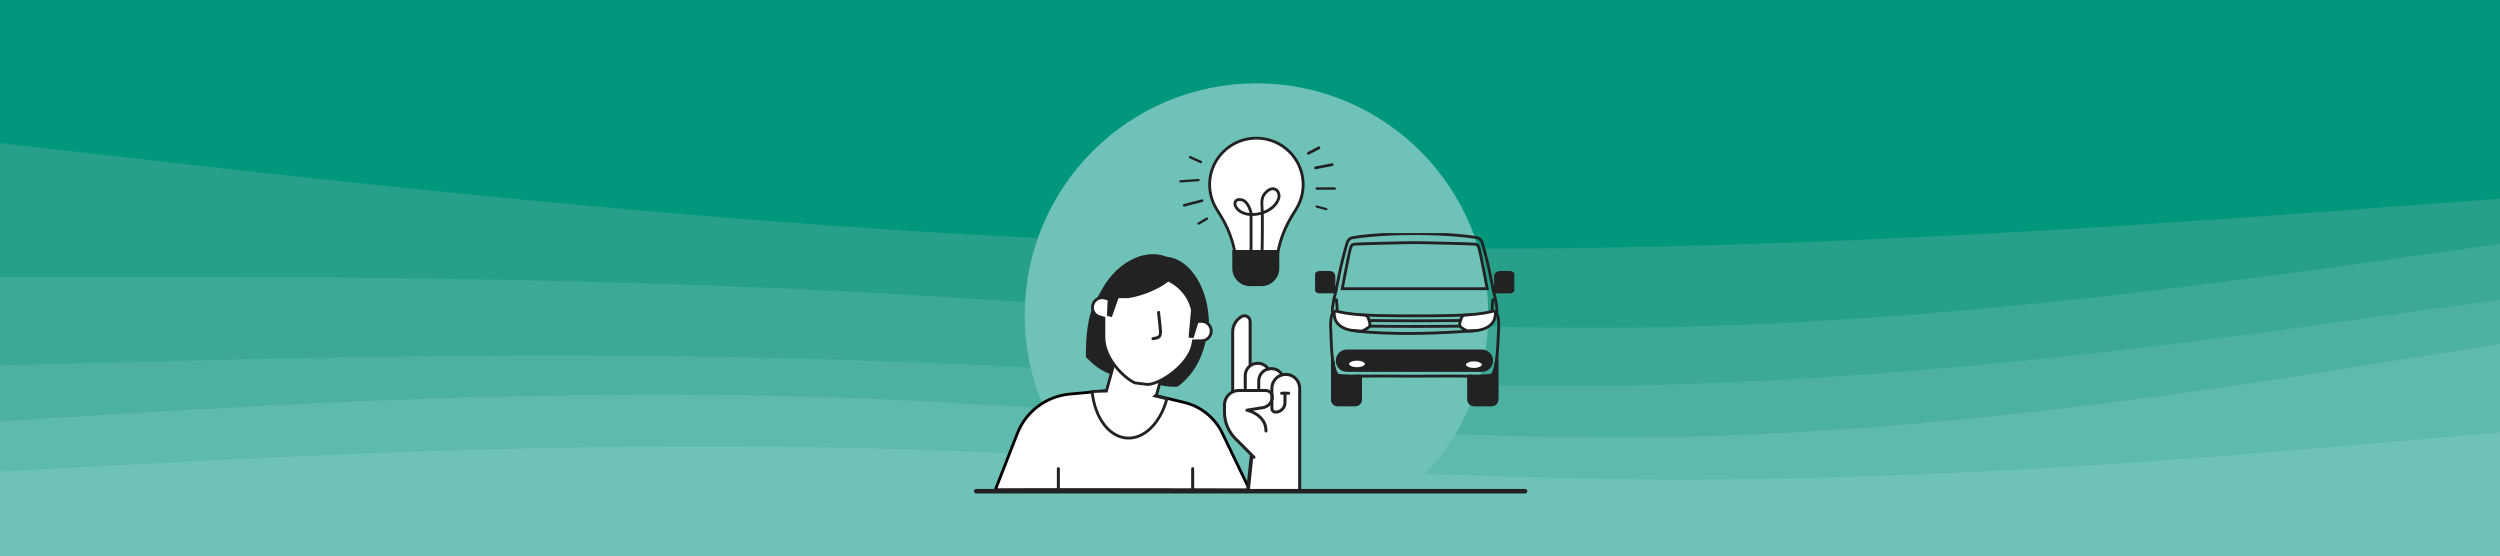 <svg width="1920" height="427" viewBox="0 0 1920 427" fill="none" xmlns="http://www.w3.org/2000/svg">
<rect x="0" y="0" width="1920" height="427" fill="#333333" stroke="none"/>
<g clip-path="url(#clip0_76_846)">
<rect width="1920" height="427" fill="#26A089"/>
<g clip-path="url(#clip1_76_846)">
<path d="M0 111.494L106.6 123.593C213.4 135.77 426.6 159.967 640 174.991C853.4 190.015 1066.6 195.867 1280 190.806C1493.4 185.824 1706.6 170.009 1813.4 162.102L1920 154.194V0H1813.4C1706.6 0 1493.4 0 1280 0C1066.6 0 853.4 0 640 0C426.6 0 213.4 0 106.6 0H0V111.494Z" fill="#00977D"/>
<path d="M0 214.291H106.6C213.4 214.291 426.6 214.291 640 224.966C853.4 235.641 1066.6 256.991 1280 252.8C1493.4 248.53 1706.6 218.798 1813.4 203.853L1920 188.987V152.613L1813.4 160.52C1706.6 168.428 1493.4 184.243 1280 189.224C1066.6 194.285 853.4 188.434 640 173.41C426.6 158.385 213.4 134.189 106.6 122.011L0 109.913V214.291Z" fill="#26A089"/>
<path d="M0 282.294L106.6 279.527C213.4 276.759 426.6 271.224 640 277.708C853.4 284.113 1066.6 302.616 1280 296.923C1493.4 291.23 1706.6 261.498 1813.4 246.553L1920 231.687V187.406L1813.4 202.271C1706.6 217.216 1493.4 246.948 1280 251.218C1066.6 255.409 853.4 234.059 640 223.384C426.6 212.709 213.4 212.709 106.6 212.709H0V282.294Z" fill="#3BA995"/>
<path d="M0 324.994L106.6 318.668C213.4 312.342 426.6 299.691 640 306.807C853.4 313.924 1066.6 340.809 1280 337.251C1493.4 333.693 1706.6 299.691 1813.4 282.69L1920 265.689V230.105L1813.4 244.971C1706.6 259.916 1493.4 289.648 1280 295.342C1066.6 301.035 853.4 282.532 640 276.127C426.6 269.643 213.4 275.178 106.6 277.945L0 280.713V324.994Z" fill="#4DB1A1"/>
<path d="M0 363.741L106.6 358.047C213.4 352.433 426.6 341.047 640 345.317C853.4 349.507 1066.6 369.276 1280 369.909C1493.4 370.62 1706.6 352.117 1813.4 342.944L1920 333.693V264.107L1813.4 281.108C1706.6 298.109 1493.4 332.111 1280 335.669C1066.6 339.228 853.4 312.343 640 305.226C426.6 298.109 213.4 310.761 106.6 317.087L0 323.413V363.741Z" fill="#5EBAAC"/>
<path d="M0 427.791H106.6C213.4 427.791 426.6 427.791 640 427.791C853.4 427.791 1066.6 427.791 1280 427.791C1493.4 427.791 1706.6 427.791 1813.4 427.791H1920V332.111L1813.4 341.363C1706.6 350.535 1493.4 369.039 1280 368.327C1066.6 367.694 853.4 347.926 640 343.735C426.6 339.465 213.4 350.852 106.6 356.466L0 362.159V427.791Z" fill="#6EC2B7"/>
</g>
<g clip-path="url(#clip2_76_846)">
<circle cx="965" cy="242" r="178" fill="#6EC2B7"/>
<path d="M909.584 309.101C921.962 312.086 932.423 320.327 938.252 331.667H938.253L959.733 376.254C959.581 376.254 959.419 376.254 959.249 376.253C957.793 376.25 955.659 376.246 952.943 376.241C947.51 376.231 939.748 376.218 930.434 376.202C911.807 376.172 886.971 376.134 862.134 376.11C837.298 376.085 812.46 376.073 793.832 376.091C784.518 376.1 776.755 376.118 771.32 376.145C768.603 376.158 766.464 376.174 765.004 376.193C764.793 376.195 764.595 376.201 764.412 376.203L781.262 333.029C787.871 316.093 803.454 304.343 821.513 302.664L865.857 298.539L909.584 309.101Z" fill="white" stroke="black" stroke-width="2.19"/>
<path d="M946.116 254.915V300.624L946.104 300.635C942.377 302.561 939.819 306.447 939.819 310.937V316.529C939.819 324.394 942.875 331.784 948.431 337.353C948.431 337.353 956.414 345.06 960.688 349.102L957.972 377.353H998.143C998.467 377.353 998.722 377.678 998.722 377.353V298.245C998.722 292.027 993.675 286.958 987.46 286.958C986.592 286.958 985.747 287.074 984.937 287.259C984.925 287.224 984.925 287.19 984.902 287.166C983.05 284.278 979.902 282.549 976.487 282.549H976.105C975.48 282.549 974.867 282.607 974.277 282.723C972.401 280.055 969.392 278.454 966.117 278.454H965.735C963.894 278.454 962.17 278.964 960.688 279.846V246.91C960.688 245.124 959.774 243.535 958.234 242.63C956.706 241.725 954.866 241.713 953.315 242.583C948.871 245.078 946.116 249.811 946.116 254.915Z" fill="white"/>
<path d="M963.05 352.329C962.749 352.329 962.459 352.213 962.228 351.993L948.026 337.758C942.366 332.085 939.252 324.545 939.252 316.517V310.925C939.252 304.208 944.704 298.744 951.406 298.744H972.043C973.906 298.744 975.654 299.568 976.858 300.983C978.062 302.41 978.559 304.278 978.247 306.122C977.529 310.299 974.242 313.547 970.064 314.22L962.343 315.449C966.95 317.538 973.432 322.051 973.432 330.995C973.432 331.633 972.911 332.155 972.274 332.155C971.638 332.155 971.117 331.633 971.117 330.995C971.117 319.057 957.517 316.192 957.378 316.169C956.834 316.064 956.441 315.565 956.452 315.009C956.452 314.452 956.869 313.976 957.424 313.883L969.705 311.923C972.899 311.412 975.411 308.93 975.967 305.728C976.163 304.568 975.851 303.384 975.087 302.479C974.335 301.575 973.223 301.064 972.043 301.064H951.406C945.977 301.064 941.567 305.484 941.567 310.925V316.517C941.567 323.918 944.438 330.879 949.669 336.111L963.871 350.346C964.323 350.798 964.323 351.529 963.871 351.981C963.64 352.213 963.35 352.318 963.05 352.318V352.329Z" fill="#222222"/>
<path d="M946.695 301.911C946.058 301.911 945.537 301.389 945.537 300.751V254.915C945.537 249.602 948.408 244.683 953.037 242.073C954.762 241.098 956.822 241.11 958.535 242.119C960.248 243.128 961.267 244.915 961.267 246.899V279.857C961.267 280.496 960.746 281.018 960.109 281.018C959.473 281.018 958.952 280.496 958.952 279.857V246.899C958.952 245.739 958.362 244.706 957.366 244.126C956.371 243.546 955.179 243.534 954.172 244.103C950.271 246.295 947.852 250.449 947.852 254.927V300.763C947.852 301.401 947.331 301.923 946.695 301.923V301.911Z" fill="#222222"/>
<path d="M956.336 300.658C955.699 300.658 955.178 300.136 955.178 299.498V288.454C955.178 282.619 959.912 277.874 965.734 277.874H966.116C969.739 277.874 973.061 279.695 975.017 282.758C975.364 283.303 975.202 284.011 974.67 284.359C974.126 284.707 973.42 284.544 973.072 284.011C971.545 281.621 968.952 280.194 966.128 280.194H965.746C961.197 280.194 957.505 283.895 957.505 288.454V299.498C957.505 300.136 956.984 300.658 956.347 300.658H956.336Z" fill="#222222"/>
<path d="M966.718 300.96C966.082 300.96 965.561 300.438 965.561 299.8V292.537C965.561 286.702 970.295 281.957 976.117 281.957H976.499C980.122 281.957 983.444 283.778 985.4 286.841C985.747 287.386 985.585 288.094 985.052 288.442C984.508 288.79 983.802 288.628 983.455 288.094C981.927 285.704 979.335 284.277 976.51 284.277H976.129C971.58 284.277 967.887 287.978 967.887 292.537V299.8C967.887 300.438 967.367 300.96 966.73 300.96H966.718Z" fill="#222222"/>
<path d="M958.366 377.44C957.599 377.36 957.01 376.928 957.056 376.48L959.833 349.916C959.88 349.468 960.546 349.167 961.313 349.247C962.08 349.327 962.67 349.759 962.623 350.207L959.846 376.771C959.799 377.219 959.133 377.52 958.366 377.44Z" fill="#222222"/>
<path d="M998.154 378.513C997.518 378.513 996.997 377.991 996.997 377.353V298.245C996.997 292.978 992.726 288.698 987.471 288.698C982.216 288.698 977.945 292.978 977.945 298.245V313.663C977.945 314.591 978.698 315.345 979.624 315.345C982.969 315.345 985.7 312.619 985.7 309.266V302.016C985.7 301.378 986.221 300.856 986.858 300.856C987.494 300.856 988.015 301.378 988.015 302.016V309.266C988.015 313.895 984.254 317.666 979.635 317.666C977.436 317.666 975.642 315.867 975.642 313.663V298.245C975.642 291.702 980.955 286.377 987.483 286.377C994.011 286.377 999.323 291.702 999.323 298.245V377.353C999.323 377.991 998.803 378.513 998.166 378.513H998.154Z" fill="#222222"/>
<path d="M989.659 303.176H984.312C983.675 303.176 983.154 302.654 983.154 302.016C983.154 301.378 983.675 300.855 984.312 300.855H989.659C990.296 300.855 990.817 301.378 990.817 302.016C990.817 302.654 990.296 303.176 989.659 303.176Z" fill="#222222"/>
<path d="M940.045 116.425C928.539 128.15 926.426 146.381 934.943 160.51L938.145 165.829C946.011 178.893 950.184 193.936 950.184 209.262V210.513H979.651V209.262C979.651 193.925 983.814 178.893 991.69 165.829L994.892 160.51C1003.4 146.381 1001.29 128.15 989.791 116.425C976.055 102.426 953.791 102.426 940.055 116.425H940.045Z" fill="white"/>
<path d="M979.947 211.439H949.868C949.269 211.439 948.779 210.951 948.779 210.354V209.107C948.779 194.012 944.585 179.231 936.654 166.369L933.385 161.066C924.398 146.491 926.609 127.871 938.756 115.779C945.739 108.828 955.032 105 964.913 105C974.794 105 984.076 108.828 991.07 115.779C1003.22 127.871 1005.43 146.491 996.441 161.066L993.173 166.369C985.242 179.231 981.048 194.012 981.048 209.107V210.354C981.048 210.951 980.557 211.439 979.958 211.439H979.947ZM950.947 209.27H978.847V209.107C978.847 193.61 983.15 178.439 991.288 165.23L994.556 159.927C1003.01 146.209 1000.93 128.684 989.502 117.308C975.927 103.796 953.845 103.807 940.281 117.308C928.853 128.684 926.773 146.209 935.226 159.927L938.495 165.23C946.633 178.439 950.936 193.61 950.936 209.107V209.27H950.947Z" fill="#222222"/>
<path d="M946.402 192.002H982.499V205.979C982.499 213.587 976.346 219.769 968.773 219.769H960.128C952.555 219.769 946.402 213.587 946.402 205.979V192.002Z" fill="#222222"/>
<path d="M969.292 194.779H969.27C968.667 194.779 968.184 194.281 968.195 193.674C968.195 193.447 968.513 174.778 968.36 164.978C966.221 165.541 964.028 165.834 961.9 165.855V193.198C961.9 193.793 961.407 194.281 960.804 194.281C960.201 194.281 959.707 193.793 959.707 193.198V165.78C958.545 165.682 957.404 165.487 956.318 165.206C950.057 163.56 946.668 158.763 947.435 155.308C947.852 153.424 949.662 151.648 953.478 152.298C959.696 153.37 961.791 162.823 961.879 163.224C961.889 163.3 961.9 163.376 961.9 163.452V163.679C964.017 163.657 966.199 163.322 968.316 162.715C968.283 161.73 968.25 160.918 968.206 160.311C967.735 154.085 968.031 150.739 971.025 147.414C975.28 142.682 978.8 143.819 980.105 144.523C982.704 145.92 984.02 149.277 983.165 152.352C981.564 158.081 976.453 162.217 970.553 164.307C970.74 173.869 970.411 192.765 970.4 193.707C970.4 194.302 969.895 194.768 969.303 194.768L969.292 194.779ZM951.965 154.334C950.978 154.334 949.826 154.605 949.563 155.774C949.091 157.907 951.636 161.741 956.867 163.116C957.766 163.354 958.72 163.517 959.685 163.603V163.581C959.455 162.618 957.547 155.211 953.083 154.442C952.798 154.388 952.392 154.345 951.954 154.345L951.965 154.334ZM977.506 146.039C976.004 146.039 974.304 147.003 972.648 148.855C970.389 151.367 969.895 153.792 970.378 160.149C970.411 160.636 970.443 161.264 970.476 161.979C975.477 160.019 979.721 156.467 981.037 151.767C981.618 149.678 980.741 147.339 979.052 146.418C978.57 146.158 978.054 146.039 977.517 146.039H977.506Z" fill="#222222"/>
<path d="M1025.01 145.724H1011.25C1010.71 145.724 1010.27 145.307 1010.27 144.799C1010.27 144.29 1010.71 143.873 1011.25 143.873H1025.01C1025.56 143.873 1026 144.29 1026 144.799C1026 145.307 1025.56 145.724 1025.01 145.724Z" fill="#222222"/>
<path d="M1010.3 129.99C1009.85 129.99 1009.43 129.624 1009.36 129.105C1009.26 128.527 1009.61 127.96 1010.14 127.866L1023.01 125.376C1023.54 125.282 1024.05 125.66 1024.13 126.25C1024.23 126.828 1023.88 127.394 1023.34 127.488L1010.47 129.978C1010.42 129.978 1010.36 129.99 1010.3 129.99Z" fill="#222222"/>
<path d="M1018.53 161.459C1018.43 161.459 1018.34 161.449 1018.23 161.421L1010.96 159.429C1010.43 159.288 1010.15 158.807 1010.31 158.353C1010.48 157.9 1011.03 157.655 1011.56 157.797L1018.83 159.788C1019.35 159.93 1019.64 160.411 1019.47 160.864C1019.34 161.232 1018.95 161.459 1018.52 161.459H1018.53Z" fill="#222222"/>
<path d="M909.472 158.682C909.025 158.682 908.612 158.383 908.489 157.93C908.344 157.388 908.668 156.846 909.215 156.702L922.916 153.163C923.463 153.019 924.01 153.34 924.155 153.882C924.3 154.424 923.965 154.966 923.429 155.11L909.729 158.649C909.639 158.671 909.561 158.682 909.472 158.682Z" fill="#222222"/>
<path d="M906.702 140.171C906.175 140.171 905.726 139.817 905.682 139.345C905.637 138.853 906.051 138.42 906.612 138.381L920.311 137.397C920.871 137.358 921.364 137.722 921.409 138.214C921.454 138.705 921.039 139.138 920.479 139.178L906.78 140.161C906.78 140.161 906.724 140.161 906.69 140.161L906.702 140.171Z" fill="#222222"/>
<path d="M920.547 172.565C920.223 172.565 919.898 172.415 919.714 172.144C919.422 171.722 919.563 171.15 920.017 170.889L926.387 167.154C926.841 166.883 927.458 167.013 927.739 167.435C928.031 167.857 927.89 168.429 927.436 168.69L921.066 172.425C920.904 172.525 920.72 172.565 920.547 172.565Z" fill="#222222"/>
<path d="M922.301 125.362C922.162 125.362 922.022 125.332 921.883 125.27L913.643 121.577C913.161 121.363 912.947 120.802 913.172 120.343C913.397 119.884 913.985 119.68 914.467 119.894L922.707 123.587C923.189 123.801 923.403 124.362 923.168 124.821C923.007 125.158 922.654 125.352 922.29 125.352L922.301 125.362Z" fill="#222222"/>
<path d="M1004.75 118.883C1004.89 118.883 1005.03 118.848 1005.17 118.776L1013.41 114.468C1013.89 114.218 1014.1 113.563 1013.88 113.028C1013.65 112.492 1013.06 112.254 1012.58 112.504L1004.34 116.812C1003.86 117.062 1003.65 117.717 1003.88 118.253C1004.04 118.645 1004.4 118.872 1004.76 118.872L1004.75 118.883Z" fill="#222222"/>
<path d="M863.934 250.437C865.632 277.275 876.796 298.663 904.575 296.922C917.306 287.062 925.987 273.14 928.431 246.339L928.268 243.761C926.571 216.923 910.757 196.084 892.946 197.216C875.136 198.347 862.074 221.021 863.771 247.859L863.934 250.437Z" fill="#222222"/>
<path d="M851.911 286.998L854.805 286.998C871.643 290.542 889.422 285.713 901.727 263.55L906.285 255.34C918.589 233.177 915.174 207.743 898.657 198.531L898.647 198.525C882.129 189.313 858.765 199.811 846.461 221.973L841.902 230.183C834.761 243.047 833.971 259.401 833.971 274.301C841.085 281.261 844.966 284.161 851.911 286.998Z" fill="#222222"/>
<path d="M894.351 280.992L888.306 302.896L887.096 304.109L889.032 304.545C891.442 305.089 893.821 305.667 896.162 306.301C893.756 315.363 889.503 323.037 884.207 328.374C878.714 333.909 872.15 336.889 865.354 336.422H865.355C858.374 335.94 852.128 331.885 847.392 325.34C842.826 319.031 839.709 310.458 838.771 300.766C842.116 300.536 845.496 300.392 848.903 300.35L849.727 300.339L849.946 299.545L857.849 270.88L894.351 280.992Z" fill="white" stroke="#222222" stroke-width="2.19"/>
<path d="M847.774 244.283L846.99 244.051L844.328 243.261H844.329C840.387 242.089 838.142 237.933 839.314 233.972C840.485 230.017 844.632 227.772 848.577 228.945L850.8 229.606L851.638 229.855L852.066 229.094C857.819 218.878 868.725 211.983 881.252 211.983H883.196C901.687 211.983 916.675 227.001 916.675 245.541V246.901L917.79 246.88L922.162 246.796L922.174 246.807L922.641 246.799C926.74 246.718 930.136 250.001 930.217 254.124C930.295 258.112 927.23 261.426 923.294 261.703L922.91 261.72L917.505 261.825L916.551 261.844L916.438 262.792C915.475 270.972 909.261 279.096 901.826 285.234C898.131 288.285 894.184 290.801 890.541 292.551C886.9 294.299 883.657 295.232 881.306 295.246L871.829 294.108C870.613 293.71 868.521 292.528 866.009 290.598C863.47 288.648 860.587 286.003 857.874 282.821C852.431 276.438 847.774 268.019 847.774 258.812V244.283Z" fill="white" stroke="#222222" stroke-width="2.19"/>
<path d="M885.473 261.273C884.882 261.273 884.385 260.832 884.327 260.229C884.257 259.59 884.72 259.022 885.357 258.952C886.352 258.848 888.957 258.349 889.547 257.537C890.137 256.725 890.184 255.588 890.149 254.764C890.114 253.941 888.644 240.229 888.644 240.229C888.517 239.602 888.922 238.988 889.547 238.86C890.172 238.732 890.913 238.86 890.913 239.765C890.913 239.765 892.429 252.781 892.417 254.3C892.406 255.82 892.383 257.595 891.41 258.918C890.438 260.24 888.739 260.902 885.588 261.261C885.554 261.261 885.507 261.261 885.473 261.261V261.273Z" fill="#222222"/>
<path d="M870.743 203.603C863.764 205.958 860.453 208.394 855.962 211.654C856.124 212.93 848.601 222.583 849.018 223.835C850.997 229.752 855.962 228.963 866.727 228.963C870.373 228.36 874.285 227.386 878.266 226.04C894.367 220.622 905.733 211.202 903.661 205.007C901.589 198.812 886.855 198.186 870.755 203.603H870.743Z" fill="#222222"/>
<path d="M851.101 219.427L850.164 242.525L853.902 243.534L863.243 216.921L851.101 219.427Z" fill="#222222"/>
<path d="M923.523 237.489L916.683 259.566L912.823 259.261L915.724 226.641L923.523 237.489Z" fill="#222222"/>
<path d="M812.824 378.06C812.188 378.06 811.667 377.538 811.667 376.9V359.928C811.667 359.29 812.188 358.768 812.824 358.768C813.461 358.768 813.982 359.29 813.982 359.928V376.9C813.982 377.538 813.461 378.06 812.824 378.06Z" fill="#222222"/>
<path d="M915.976 378.06C915.339 378.06 914.818 377.538 914.818 376.9V359.928C914.818 359.29 915.339 358.768 915.976 358.768C916.612 358.768 917.133 359.29 917.133 359.928V376.9C917.133 377.538 916.612 378.06 915.976 378.06Z" fill="#222222"/>
<g clip-path="url(#clip3_76_846)">
<path fill-rule="evenodd" clip-rule="evenodd" d="M1148.22 283.293C1150.36 274.081 1150.58 257.651 1150.93 252.723C1151.4 245.807 1150.38 242.664 1149.83 241.323C1149.28 239.99 1149.44 239.671 1149.67 238.489C1149.91 237.308 1148.65 230.476 1148.42 229.219C1148.18 227.961 1147.79 227.567 1147.4 225.447C1147 223.326 1145.82 218.607 1144.72 212.32C1143.63 206.033 1139.63 190.316 1138.29 186.309C1136.96 182.303 1133.34 182.437 1133.34 182.437C1133.34 182.437 1129.11 181.557 1118.43 180.651C1098.98 179 1073.96 179.017 1054.51 180.66C1043.83 181.565 1039.6 182.445 1039.6 182.445C1039.6 182.445 1035.99 182.311 1034.65 186.318C1033.32 190.325 1029.31 206.041 1028.22 212.328C1027.12 218.615 1025.94 223.334 1025.55 225.455C1025.15 227.576 1024.76 227.97 1024.52 229.227C1024.29 230.484 1023.03 237.324 1023.27 238.498C1023.5 239.68 1023.66 239.99 1023.11 241.331C1022.56 242.664 1021.54 245.816 1022.01 252.731C1022.32 257.266 1022.26 273.083 1024.52 282.606L1027.18 292.236L1038.03 289.169C1047.57 288.54 1072.63 288.859 1084.49 288.901C1085.07 288.901 1085.73 288.901 1086.47 288.901C1087.22 288.901 1087.88 288.901 1088.46 288.901C1100.25 288.859 1125.05 288.549 1134.73 289.161" stroke="#222222" stroke-width="2.19" stroke-miterlimit="22.93" stroke-linecap="round"/>
<path d="M1025.94 278.108C1025.28 272.974 1029.28 268.426 1034.45 268.426L1138.07 268.426C1143.41 268.426 1147.45 273.251 1146.52 278.509C1145.79 282.606 1142.23 285.591 1138.07 285.591H1034.45C1030.14 285.591 1026.49 282.387 1025.94 278.108Z" fill="#222222"/>
<path fill-rule="evenodd" clip-rule="evenodd" d="M1088.53 221.716H1030.86C1030.86 221.716 1035.99 194.574 1036.83 191.85C1037.67 189.126 1037.83 187.76 1040.34 187.5C1042.85 187.24 1080.59 186.293 1086.45 186.343C1086.48 186.343 1086.5 186.343 1086.53 186.343C1086.55 186.343 1086.58 186.343 1086.6 186.343C1092.46 186.293 1130.2 187.232 1132.71 187.5C1135.22 187.76 1135.38 189.126 1136.22 191.85C1137.06 194.574 1142.19 221.716 1142.19 221.716H1088.55H1088.53Z" stroke="#222222" stroke-width="2.19" stroke-miterlimit="22.93" stroke-linecap="round"/>
<path d="M1026.32 230.115C1026.64 232.94 1027.25 237.199 1026.72 239.311C1026.27 240.543 1030.97 240.862 1032.05 240.962C1048.96 242.454 1067.98 242.572 1086.91 242.563C1105.59 242.555 1124.18 242.438 1140.87 240.962C1141.95 240.87 1146.66 240.543 1146.2 239.311C1145.67 237.199 1146.27 232.949 1146.59 230.115" stroke="#222222" stroke-width="2.19" stroke-linecap="round"/>
<path fill-rule="evenodd" clip-rule="evenodd" d="M1042.15 283.099C1046.12 283.099 1049.36 281.487 1049.36 279.5C1049.36 277.513 1046.12 275.901 1042.15 275.901C1038.18 275.901 1034.95 277.513 1034.95 279.5C1034.95 281.487 1038.18 283.099 1042.15 283.099Z" fill="white" stroke="#222222" stroke-width="2.19" stroke-miterlimit="22.93" stroke-linecap="round"/>
<path fill-rule="evenodd" clip-rule="evenodd" d="M1131.96 283.653C1135.93 283.653 1139.16 282.041 1139.16 280.054C1139.16 278.067 1135.93 276.455 1131.96 276.455C1127.98 276.455 1124.75 278.067 1124.75 280.054C1124.75 282.041 1127.98 283.653 1131.96 283.653Z" fill="white" stroke="#222222" stroke-width="2.19" stroke-miterlimit="22.93" stroke-linecap="round"/>
<path d="M1049.75 242.144L1052.34 250.392L1046.06 254.164" stroke="#222222" stroke-width="2.19" stroke-miterlimit="22.93" stroke-linecap="round"/>
<path d="M1050.94 246.151C1050.94 246.151 1079.56 246.461 1086.62 246.386C1093.68 246.461 1121.66 246.151 1121.66 246.151" stroke="#222222" stroke-width="2.19" stroke-miterlimit="22.93" stroke-linecap="round"/>
<path d="M1121.66 250.476C1121.66 250.476 1094.48 250.786 1087.32 250.711C1080.15 250.786 1052.3 250.476 1052.3 250.476" stroke="#222222" stroke-width="2.19" stroke-miterlimit="22.93" stroke-linecap="round"/>
<path fill-rule="evenodd" clip-rule="evenodd" d="M1025.77 224.206L1012.87 224.164C1012.87 224.164 1010.48 223.971 1010.44 221.373C1010.39 218.783 1010.44 211.75 1010.44 211.75C1010.44 211.75 1010.63 209.193 1013.88 209.16C1017.14 209.118 1019.46 209.084 1020.44 209.16C1021.42 209.235 1024.42 209.16 1024.42 212.613C1024.42 216.067 1024.44 220.199 1024.44 220.199L1026.32 221.18C1026.32 221.18 1025.83 223.845 1025.76 224.206H1025.77Z" fill="#222222" stroke="#222222" stroke-width="2.19" stroke-miterlimit="22.93" stroke-linecap="round"/>
<path fill-rule="evenodd" clip-rule="evenodd" d="M1147.23 224.206L1160.13 224.164C1160.13 224.164 1162.52 223.971 1162.56 221.373C1162.61 218.783 1162.56 211.75 1162.56 211.75C1162.56 211.75 1162.37 209.193 1159.12 209.16C1155.86 209.118 1153.54 209.084 1152.56 209.16C1151.58 209.235 1148.58 209.16 1148.58 212.613C1148.58 216.067 1148.56 220.199 1148.56 220.199L1146.68 221.18C1146.68 221.18 1147.17 223.845 1147.24 224.206H1147.23Z" fill="#222222" stroke="#222222" stroke-width="2.19" stroke-miterlimit="22.93" stroke-linecap="round"/>
<path d="M1125.9 253.745L1122.6 251.767C1121.29 250.979 1120.7 249.403 1121.15 247.953L1122.29 244.332C1122.69 243.041 1123.85 242.127 1125.2 242.035C1137.91 241.13 1144.04 239.747 1146.62 238.976C1147.51 238.707 1148.41 239.353 1148.45 240.283C1148.63 244.533 1147 254.491 1127.54 254.231C1126.96 254.231 1126.39 254.055 1125.9 253.762V253.745Z" fill="white" stroke="#222222" stroke-width="2.19" stroke-miterlimit="10" stroke-linecap="round"/>
<path d="M1047.25 253.745L1050.54 251.767C1051.85 250.979 1052.44 249.403 1051.99 247.953L1050.85 244.332C1050.45 243.041 1049.29 242.127 1047.94 242.035C1035.23 241.13 1029.1 239.747 1026.53 238.976C1025.63 238.707 1024.73 239.353 1024.69 240.283C1024.51 244.533 1026.14 254.491 1045.6 254.231C1046.18 254.231 1046.75 254.055 1047.25 253.762V253.745Z" fill="white" stroke="#222222" stroke-width="2.19" stroke-miterlimit="10" stroke-linecap="round"/>
<path d="M1038.03 253.703C1038.03 253.703 1068.64 259.035 1134.34 253.821" stroke="#222222" stroke-width="2.19" stroke-miterlimit="22.93" stroke-linecap="round"/>
<path d="M1023.3 275.901V306.787C1023.3 309.039 1025.13 310.865 1027.38 310.865H1040.77C1043.02 310.865 1044.84 309.039 1044.84 306.787V288.852C1044.84 288.852 1030.13 289.351 1027.38 288.104C1024.63 286.856 1023.3 275.901 1023.3 275.901Z" fill="#222222"/>
<path d="M1023.3 275.901V306.787C1023.3 309.039 1025.13 310.865 1027.38 310.865H1040.77C1043.02 310.865 1044.84 309.039 1044.84 306.787V288.852C1044.84 288.852 1030.13 289.351 1027.38 288.104C1024.63 286.856 1023.3 275.901 1023.3 275.901Z" fill="#222222"/>
<path d="M1023.3 275.901V306.787C1023.3 309.039 1025.13 310.865 1027.38 310.865H1040.77C1043.02 310.865 1044.84 309.039 1044.84 306.787V288.852C1044.84 288.852 1030.13 289.351 1027.38 288.104C1024.63 286.856 1023.3 275.901 1023.3 275.901Z" stroke="#222222" stroke-width="2.19" stroke-linejoin="round"/>
<path d="M1023.3 275.901V306.787C1023.3 309.039 1025.13 310.865 1027.38 310.865H1040.77C1043.02 310.865 1044.84 309.039 1044.84 306.787V288.852C1044.84 288.852 1030.13 289.351 1027.38 288.104C1024.63 286.856 1023.3 275.901 1023.3 275.901Z" stroke="#222222" stroke-width="2.19" stroke-linejoin="round"/>
<path d="M1149.61 275.901V306.787C1149.61 309.039 1147.79 310.865 1145.54 310.865H1132.15C1129.9 310.865 1128.08 309.039 1128.08 306.787V288.852C1128.08 288.852 1142.79 289.351 1145.54 288.104C1148.29 286.856 1149.61 275.901 1149.61 275.901Z" fill="#222222"/>
<path d="M1149.61 275.901V306.787C1149.61 309.039 1147.79 310.865 1145.54 310.865H1132.15C1129.9 310.865 1128.08 309.039 1128.08 306.787V288.852C1128.08 288.852 1142.79 289.351 1145.54 288.104C1148.29 286.856 1149.61 275.901 1149.61 275.901Z" fill="#222222"/>
<path d="M1149.61 275.901V306.787C1149.61 309.039 1147.79 310.865 1145.54 310.865H1132.15C1129.9 310.865 1128.08 309.039 1128.08 306.787V288.852C1128.08 288.852 1142.79 289.351 1145.54 288.104C1148.29 286.856 1149.61 275.901 1149.61 275.901Z" stroke="#222222" stroke-width="2.19" stroke-linejoin="round"/>
<path d="M1149.61 275.901V306.787C1149.61 309.039 1147.79 310.865 1145.54 310.865H1132.15C1129.9 310.865 1128.08 309.039 1128.08 306.787V288.852C1128.08 288.852 1142.79 289.351 1145.54 288.104C1148.29 286.856 1149.61 275.901 1149.61 275.901Z" stroke="#222222" stroke-width="2.19" stroke-linejoin="round"/>
</g>
</g>
<path fill-rule="evenodd" clip-rule="evenodd" d="M748 377.245C748 376.292 748.731 375.52 749.632 375.52L1171.37 375.52C1172.27 375.52 1173 376.292 1173 377.245C1173 378.197 1172.27 378.969 1171.37 378.969L749.632 378.969C748.731 378.969 748 378.197 748 377.245Z" fill="#222222"/>
</g>
<defs>
<clipPath id="clip0_76_846">
<rect width="1920" height="427" fill="white"/>
</clipPath>
<clipPath id="clip1_76_846">
<rect width="1920" height="427" fill="white"/>
</clipPath>
<clipPath id="clip2_76_846">
<rect width="497" height="401" fill="white" transform="translate(712 -24)"/>
</clipPath>
<clipPath id="clip3_76_846">
<rect width="153" height="134" fill="white" transform="translate(1010 179)"/>
</clipPath>
</defs>
</svg>
